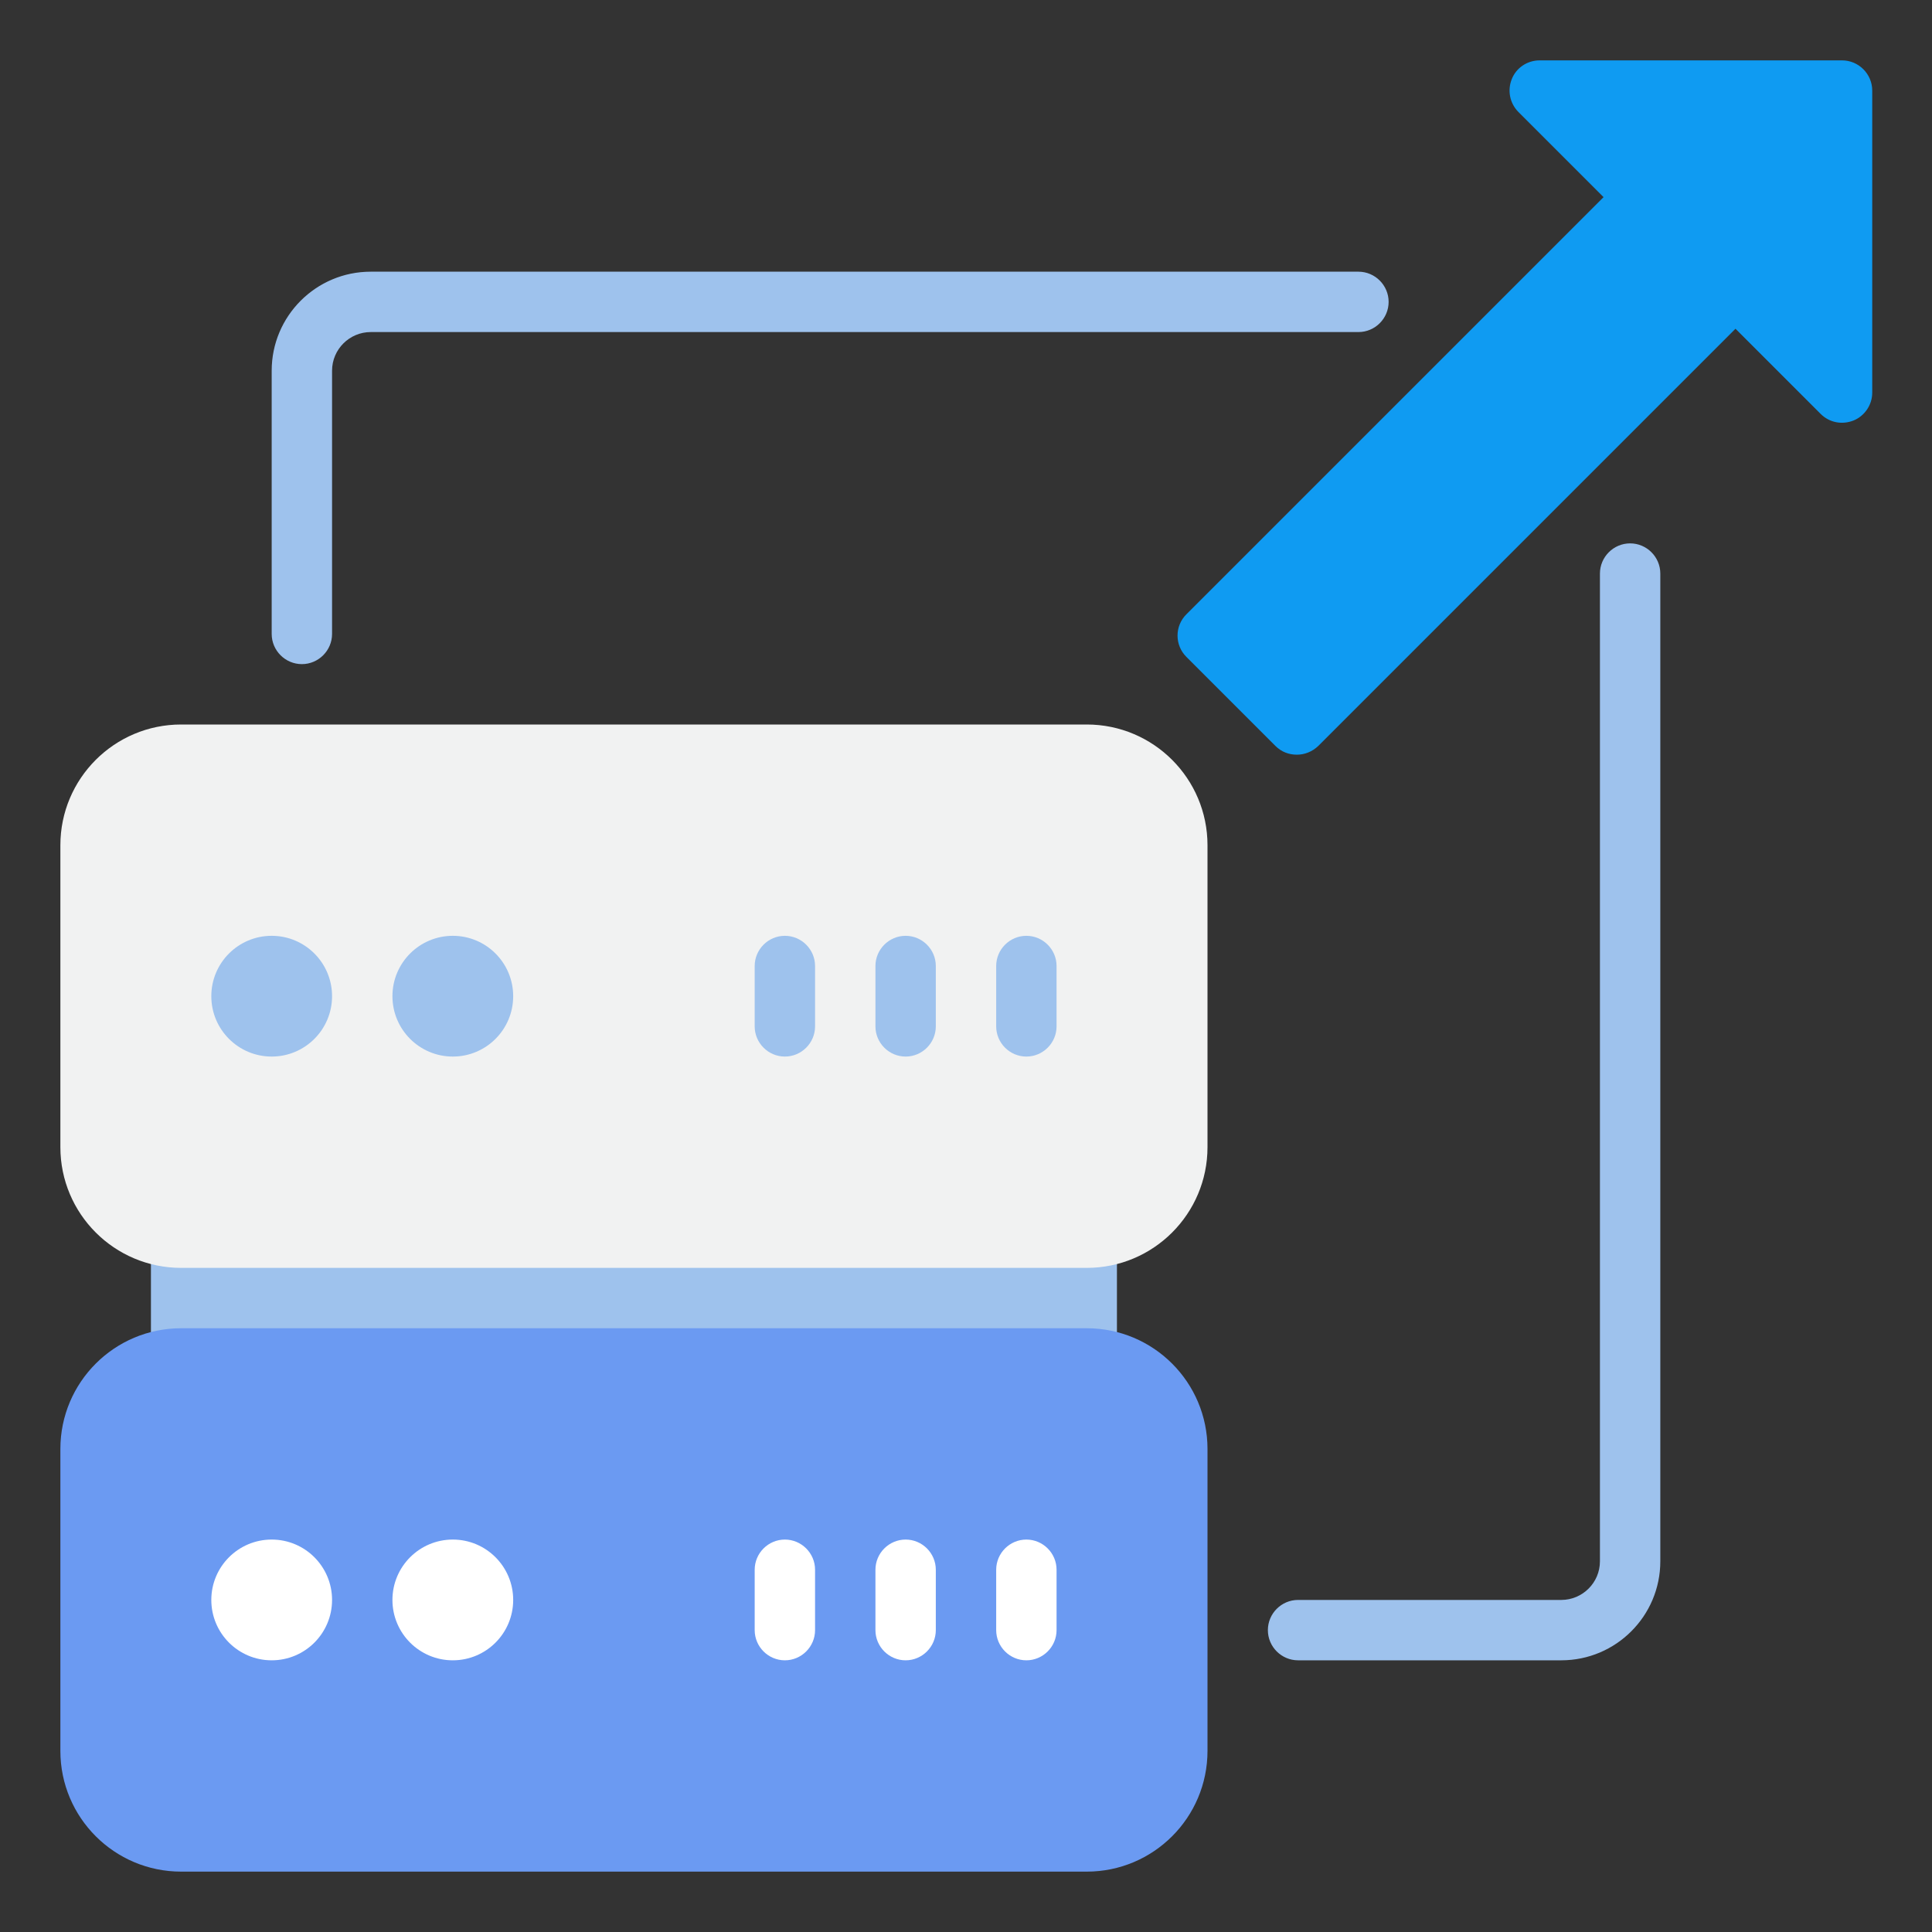 <svg width="512" height="512" viewBox="0 0 512 512" fill="none" xmlns="http://www.w3.org/2000/svg">
<rect x="0" y="0" width="512" height="512" fill="#333333" stroke="none"/>
<path d="M80 176C75.6 176 72 172.4 72 168V98.24C72 83.76 83.76 72 98.24 72H360C364.4 72 368 75.6 368 80C368 84.4 364.4 88 360 88H98.24C92.64 88 88 92.56 88 98.24V168C88 172.4 84.4 176 80 176ZM413.76 440H344C339.6 440 336 436.4 336 432C336 427.6 339.6 424 344 424H413.76C419.36 424 424 419.44 424 413.76V152C424 147.6 427.6 144 432 144C436.4 144 440 147.6 440 152V413.76C440 428.24 428.24 440 413.76 440Z" fill="#9EC2ED"/>
<path d="M288 320H48C43.582 320 40 323.582 40 328V360C40 364.418 43.582 368 48 368H288C292.418 368 296 364.418 296 360V328C296 323.582 292.418 320 288 320Z" fill="#9EC2ED"/>
<path d="M288 352H48C30.327 352 16 366.327 16 384V464C16 481.673 30.327 496 48 496H288C305.673 496 320 481.673 320 464V384C320 366.327 305.673 352 288 352Z" fill="#6B9AF2"/>
<path d="M272 440C267.6 440 264 436.4 264 432V416C264 411.6 267.6 408 272 408C276.4 408 280 411.6 280 416V432C280 436.4 276.4 440 272 440ZM240 440C235.6 440 232 436.4 232 432V416C232 411.6 235.6 408 240 408C244.4 408 248 411.6 248 416V432C248 436.4 244.4 440 240 440ZM208 440C203.6 440 200 436.4 200 432V416C200 411.6 203.6 408 208 408C212.4 408 216 411.6 216 416V432C216 436.4 212.4 440 208 440Z" fill="white"/>
<path d="M72 440C80.837 440 88 432.837 88 424C88 415.163 80.837 408 72 408C63.163 408 56 415.163 56 424C56 432.837 63.163 440 72 440Z" fill="white"/>
<path d="M120 440C128.837 440 136 432.837 136 424C136 415.163 128.837 408 120 408C111.163 408 104 415.163 104 424C104 432.837 111.163 440 120 440Z" fill="white"/>
<path d="M488 16H408C404.8 16 401.84 17.92 400.64 20.96C399.44 23.92 400.08 27.36 402.4 29.68L424.96 52.24L314.4 162.8C311.28 165.92 311.28 170.96 314.4 174.08L338 197.68C339.6 199.28 341.6 200 343.68 200C345.76 200 347.76 199.2 349.36 197.68L459.92 87.12L482.48 109.68C484.8 112 488.16 112.64 491.2 111.44C494.16 110.24 496.16 107.28 496.16 104.08V24C496.16 19.6 492.56 16 488.16 16H488Z" fill="#0F9BF2"/>
<path d="M288 192H48C30.327 192 16 206.327 16 224V304C16 321.673 30.327 336 48 336H288C305.673 336 320 321.673 320 304V224C320 206.327 305.673 192 288 192Z" fill="#F1F2F2"/>
<path d="M272 280C267.6 280 264 276.4 264 272V256C264 251.6 267.6 248 272 248C276.4 248 280 251.6 280 256V272C280 276.4 276.4 280 272 280ZM240 280C235.6 280 232 276.4 232 272V256C232 251.6 235.6 248 240 248C244.4 248 248 251.6 248 256V272C248 276.4 244.4 280 240 280ZM208 280C203.6 280 200 276.4 200 272V256C200 251.6 203.6 248 208 248C212.4 248 216 251.6 216 256V272C216 276.4 212.4 280 208 280Z" fill="#9EC2ED"/>
<path d="M72 280C80.837 280 88 272.837 88 264C88 255.163 80.837 248 72 248C63.163 248 56 255.163 56 264C56 272.837 63.163 280 72 280Z" fill="#9EC2ED"/>
<path d="M120 280C128.837 280 136 272.837 136 264C136 255.163 128.837 248 120 248C111.163 248 104 255.163 104 264C104 272.837 111.163 280 120 280Z" fill="#9EC2ED"/>
</svg>
